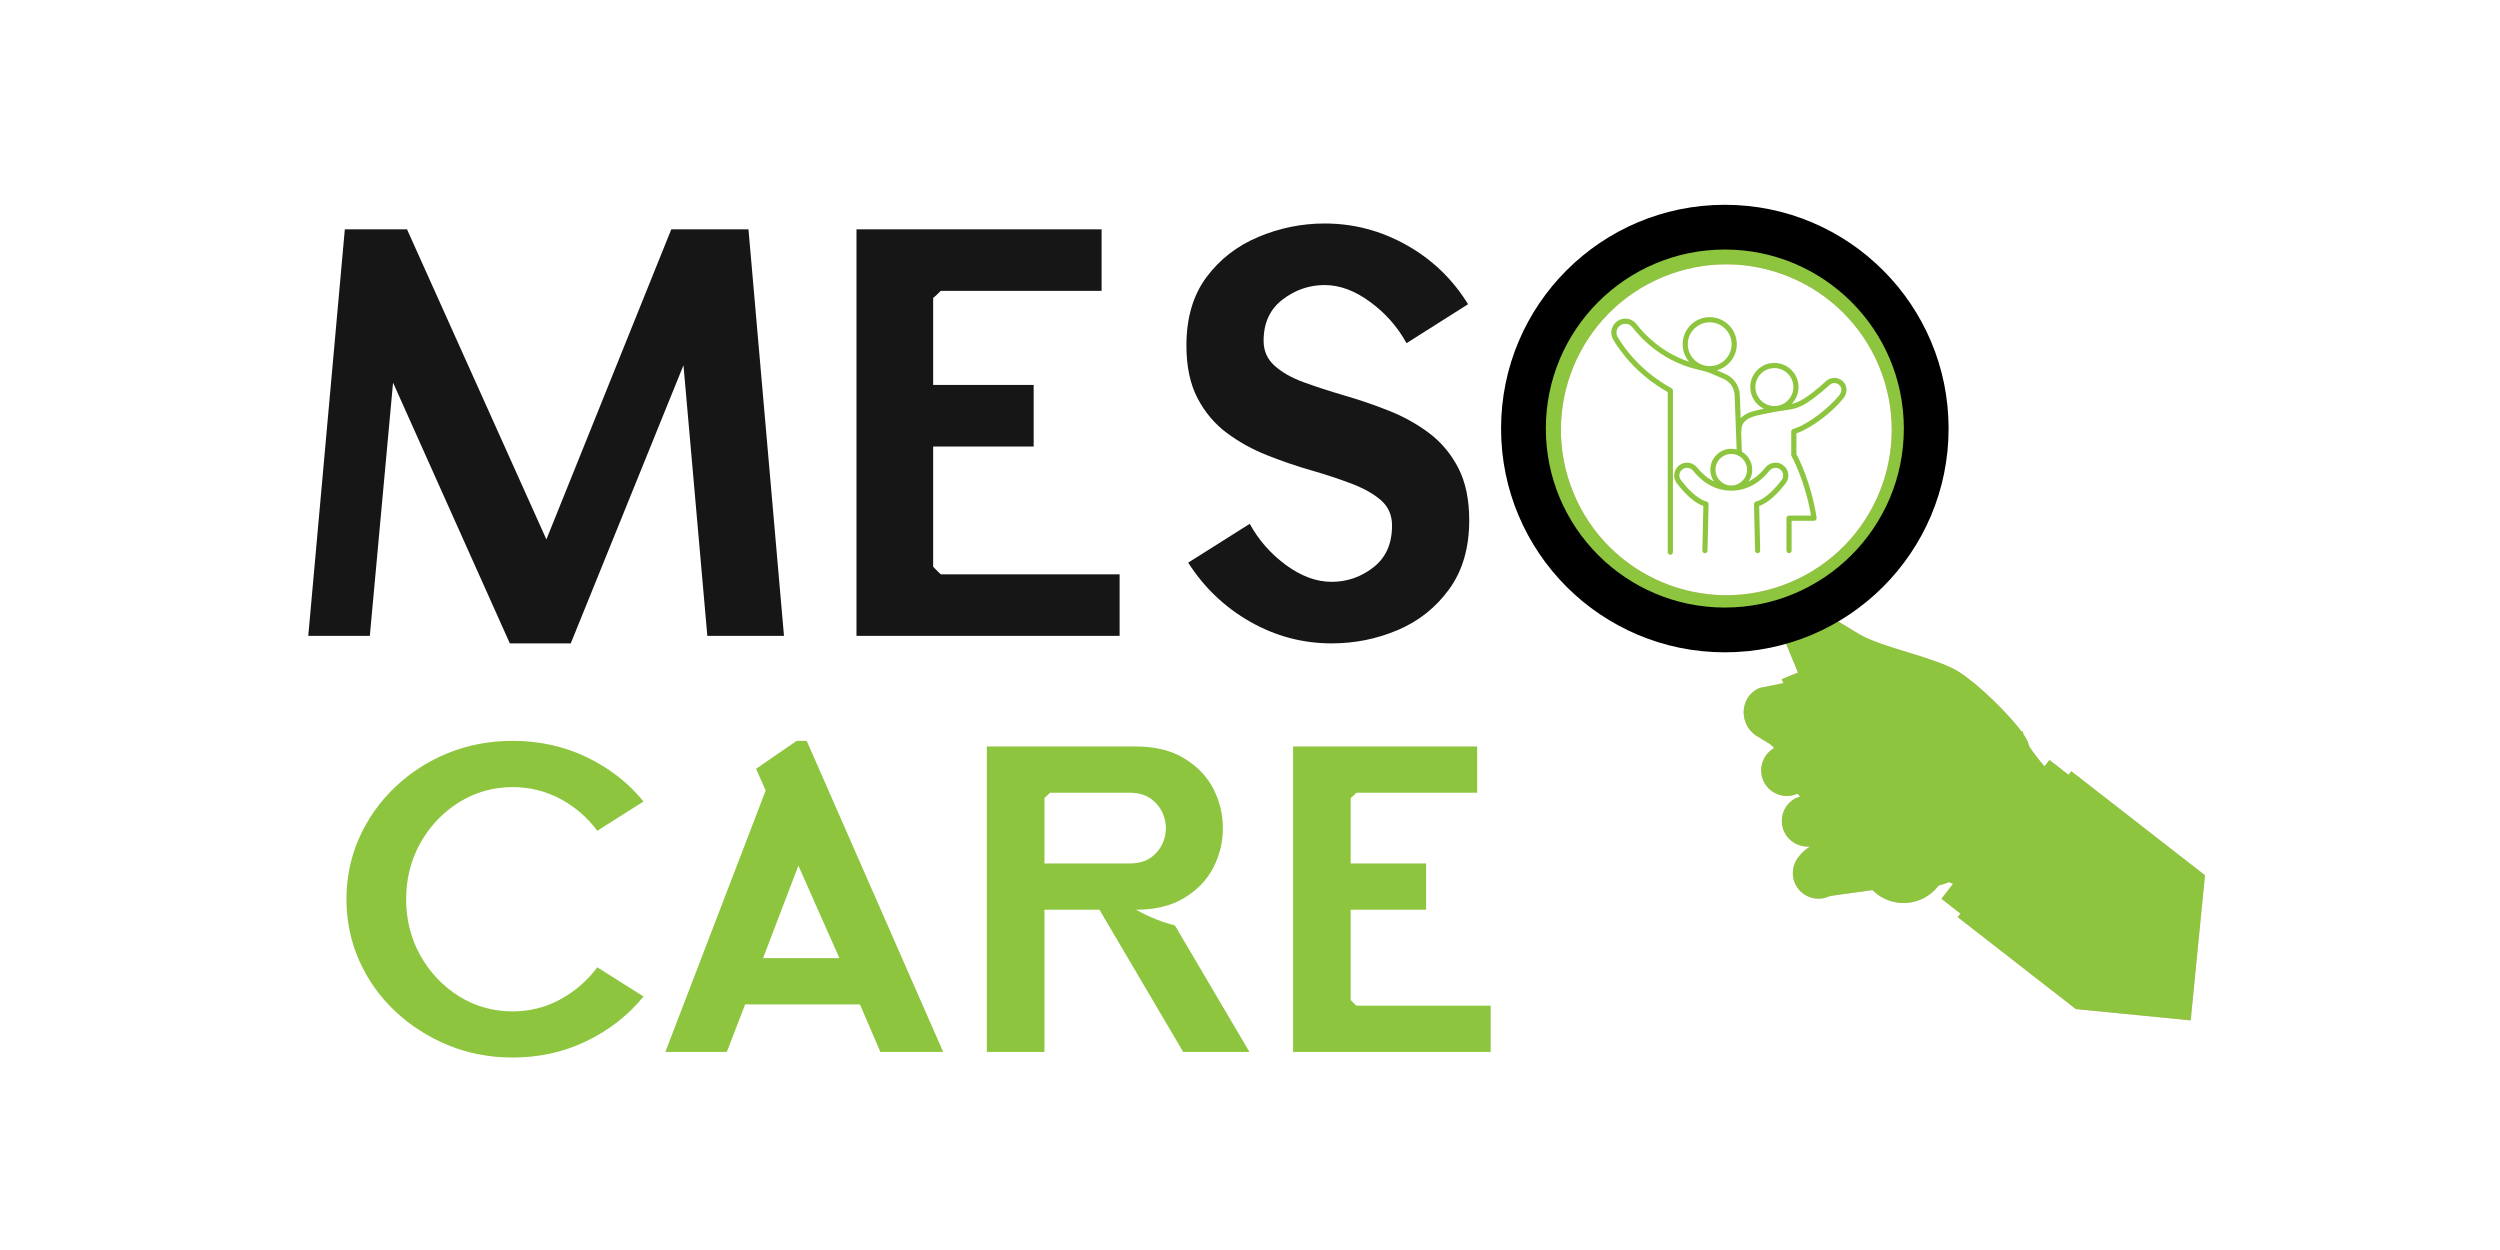 <svg xmlns="http://www.w3.org/2000/svg" xmlns:xlink="http://www.w3.org/1999/xlink" width="500" zoomAndPan="magnify" viewBox="0 0 375 187.5" height="250" preserveAspectRatio="xMidYMid meet" version="1.0"><defs><g/><clipPath id="e46e94ecc7"><path d="M 230 35 L 331 35 L 331 154 L 230 154 Z M 230 35 " clip-rule="nonzero"/></clipPath><clipPath id="dcc19db550"><path d="M 229.375 28.344 L 339.809 39.215 L 328.602 153.059 L 218.168 142.188 Z M 229.375 28.344 " clip-rule="nonzero"/></clipPath><clipPath id="a2605e7fdd"><path d="M 229.375 28.344 L 339.809 39.215 L 328.602 153.059 L 218.168 142.188 Z M 229.375 28.344 " clip-rule="nonzero"/></clipPath><clipPath id="2d20e5bb5b"><path d="M 241.496 47.566 L 277 47.566 L 277 83.184 L 241.496 83.184 Z M 241.496 47.566 " clip-rule="nonzero"/></clipPath><clipPath id="60ca519485"><path d="M 225.16 30.719 L 292.289 30.719 L 292.289 97.848 L 225.16 97.848 Z M 225.16 30.719 " clip-rule="nonzero"/></clipPath></defs><g fill="#161616" fill-opacity="1"><g transform="translate(41.88, 95.383)"><g><path d="M 13.594 0 L 4.359 0 L 9.844 -60.984 L 19.172 -60.984 L 40.078 -14.469 L 58.812 -60.984 L 70.391 -60.984 L 75.719 0 L 64.219 0 L 60.641 -40.594 L 43.734 1.125 L 34.594 1.125 L 17.078 -37.984 Z M 13.594 0 "/></g></g></g><g fill="#161616" fill-opacity="1"><g transform="translate(121.942, 95.383)"><g><path d="M 6.531 0 L 6.531 -60.984 L 43.297 -60.984 L 43.297 -51.75 L 19.172 -51.75 C 18.93 -51.52 18.738 -51.332 18.594 -51.188 C 18.457 -51.039 18.27 -50.879 18.031 -50.703 L 18.031 -37.641 L 33.109 -37.641 L 33.109 -28.406 L 18.031 -28.406 L 18.031 -10.375 C 18.27 -10.133 18.457 -9.941 18.594 -9.797 C 18.738 -9.648 18.93 -9.461 19.172 -9.234 L 46 -9.234 L 46 0 Z M 6.531 0 "/></g></g></g><g fill="#161616" fill-opacity="1"><g transform="translate(173.603, 95.383)"><g><path d="M 35.203 -16.547 C 35.203 -18.117 34.648 -19.383 33.547 -20.344 C 32.441 -21.301 30.973 -22.129 29.141 -22.828 C 27.316 -23.523 25.301 -24.191 23.094 -24.828 C 20.883 -25.461 18.676 -26.219 16.469 -27.094 C 14.258 -27.969 12.238 -29.086 10.406 -30.453 C 8.582 -31.816 7.117 -33.555 6.016 -35.672 C 4.91 -37.797 4.359 -40.426 4.359 -43.562 C 4.359 -47.688 5.359 -51.098 7.359 -53.797 C 9.367 -56.492 11.969 -58.508 15.156 -59.844 C 18.352 -61.188 21.664 -61.859 25.094 -61.859 C 29.445 -61.859 33.539 -60.781 37.375 -58.625 C 41.207 -56.477 44.285 -53.52 46.609 -49.75 L 37.375 -43.906 C 36.039 -46.344 34.223 -48.406 31.922 -50.094 C 29.629 -51.781 27.352 -52.625 25.094 -52.625 C 22.77 -52.625 20.66 -51.895 18.766 -50.438 C 16.879 -48.988 15.938 -46.93 15.938 -44.266 C 15.938 -42.754 16.488 -41.504 17.594 -40.516 C 18.695 -39.523 20.164 -38.695 22 -38.031 C 23.832 -37.363 25.848 -36.707 28.047 -36.062 C 30.254 -35.426 32.461 -34.672 34.672 -33.797 C 36.879 -32.93 38.895 -31.816 40.719 -30.453 C 42.551 -29.086 44.02 -27.344 45.125 -25.219 C 46.227 -23.102 46.781 -20.477 46.781 -17.344 C 46.781 -13.219 45.781 -9.773 43.781 -7.016 C 41.781 -4.254 39.207 -2.207 36.062 -0.875 C 32.926 0.457 29.617 1.125 26.141 1.125 C 21.785 1.125 17.703 0.035 13.891 -2.141 C 10.086 -4.316 7 -7.266 4.625 -10.984 L 13.859 -16.812 C 15.191 -14.375 17.004 -12.312 19.297 -10.625 C 21.586 -8.945 23.867 -8.109 26.141 -8.109 C 28.461 -8.109 30.551 -8.832 32.406 -10.281 C 34.27 -11.727 35.203 -13.816 35.203 -16.547 Z M 35.203 -16.547 "/></g></g></g><g fill="#161616" fill-opacity="1"><g transform="translate(224.751, 95.383)"><g/></g></g><g fill="#8dc53f" fill-opacity="1"><g transform="translate(50.327, 157.786)"><g><path d="M 1.641 -22.906 C 1.641 -26.176 2.281 -29.25 3.562 -32.125 C 4.852 -35.008 6.645 -37.539 8.938 -39.719 C 11.227 -41.906 13.875 -43.609 16.875 -44.828 C 19.883 -46.047 23.113 -46.656 26.562 -46.656 C 30.582 -46.656 34.289 -45.836 37.688 -44.203 C 41.094 -42.566 43.93 -40.352 46.203 -37.562 L 39.266 -33.172 C 37.773 -35.18 35.926 -36.773 33.719 -37.953 C 31.52 -39.129 29.133 -39.719 26.562 -39.719 C 23.645 -39.719 20.973 -38.961 18.547 -37.453 C 16.129 -35.953 14.195 -33.926 12.75 -31.375 C 11.312 -28.82 10.594 -26 10.594 -22.906 C 10.594 -19.801 11.312 -16.973 12.75 -14.422 C 14.195 -11.867 16.129 -9.836 18.547 -8.328 C 20.973 -6.828 23.645 -6.078 26.562 -6.078 C 29.133 -6.078 31.52 -6.676 33.719 -7.875 C 35.926 -9.082 37.773 -10.688 39.266 -12.688 L 46.203 -8.312 C 43.93 -5.52 41.094 -3.297 37.688 -1.641 C 34.289 0.016 30.582 0.844 26.562 0.844 C 23.113 0.844 19.883 0.223 16.875 -1.016 C 13.875 -2.254 11.227 -3.953 8.938 -6.109 C 6.645 -8.273 4.852 -10.797 3.562 -13.672 C 2.281 -16.555 1.641 -19.633 1.641 -22.906 Z M 1.641 -22.906 "/></g></g></g><g fill="#8dc53f" fill-opacity="1"><g transform="translate(98.163, 157.786)"><g><path d="M 10.859 0 L 1.641 0 L 16.688 -39.203 L 15.25 -42.469 L 21.328 -46.656 L 22.844 -46.656 L 43.312 0 L 33.891 0 L 30.828 -7.125 L 13.609 -7.125 Z M 21.594 -27.938 L 16.297 -14.062 L 27.75 -14.062 Z M 21.594 -27.938 "/></g></g></g><g fill="#8dc53f" fill-opacity="1"><g transform="translate(143.119, 157.786)"><g><path d="M 4.906 0 L 4.906 -45.812 L 27.281 -45.812 C 30.164 -45.812 32.578 -45.219 34.516 -44.031 C 36.461 -42.852 37.914 -41.336 38.875 -39.484 C 39.832 -37.629 40.312 -35.656 40.312 -33.562 C 40.312 -31.469 39.832 -29.492 38.875 -27.641 C 37.914 -25.785 36.461 -24.27 34.516 -23.094 C 32.578 -21.914 30.164 -21.328 27.281 -21.328 C 28.289 -20.766 29.297 -20.285 30.297 -19.891 C 31.297 -19.492 32.234 -19.191 33.109 -18.984 L 44.297 0 L 34.359 0 L 21.797 -21.328 L 13.547 -21.328 L 13.547 0 Z M 14.391 -38.875 L 13.547 -38.078 L 13.547 -28.266 L 26.312 -28.266 C 27.75 -28.266 28.898 -28.625 29.766 -29.344 C 30.641 -30.062 31.227 -30.941 31.531 -31.984 C 31.844 -33.035 31.844 -34.082 31.531 -35.125 C 31.227 -36.176 30.641 -37.062 29.766 -37.781 C 28.898 -38.508 27.75 -38.875 26.312 -38.875 Z M 14.391 -38.875 "/></g></g></g><g fill="#8dc53f" fill-opacity="1"><g transform="translate(189.056, 157.786)"><g><path d="M 4.906 0 L 4.906 -45.812 L 32.516 -45.812 L 32.516 -38.875 L 14.391 -38.875 C 14.223 -38.695 14.082 -38.551 13.969 -38.438 C 13.863 -38.332 13.723 -38.211 13.547 -38.078 L 13.547 -28.266 L 24.859 -28.266 L 24.859 -21.328 L 13.547 -21.328 L 13.547 -7.781 C 13.723 -7.613 13.863 -7.473 13.969 -7.359 C 14.082 -7.254 14.223 -7.113 14.391 -6.938 L 34.547 -6.938 L 34.547 0 Z M 4.906 0 "/></g></g></g><g clip-path="url(#e46e94ecc7)"><g clip-path="url(#dcc19db550)"><g clip-path="url(#a2605e7fdd)"><path fill="#f4c2c2" d="M 236.02 73.938 C 230.789 61.273 236.812 46.766 249.477 41.535 C 262.141 36.305 276.648 42.34 281.879 55 C 287.109 67.664 281.078 82.168 268.418 87.398 C 255.754 92.629 241.246 86.602 236.02 73.938 Z M 310.695 115.684 L 309.164 117.652 L 310.281 116.219 L 307.422 113.996 L 306.68 114.949 C 305.789 113.918 304.996 112.91 304.414 112.004 C 304.332 111.75 304.246 111.488 304.145 111.227 C 304.023 110.922 303.797 110.535 303.496 110.098 C 303.453 109.918 303.422 109.746 303.422 109.594 L 303.305 109.828 C 301.316 107.078 296.625 102.527 293.816 100.77 C 290.293 98.562 282.281 97.176 278.84 95.098 L 274.898 92.715 L 273.52 89.383 C 285.785 82.227 291.203 66.949 285.629 53.453 C 279.543 38.711 262.668 31.699 247.93 37.785 C 233.191 43.871 226.18 60.75 232.266 75.488 C 237.84 88.984 252.461 95.992 266.199 92.406 L 269.695 100.875 L 272.215 99.836 L 267.266 101.879 L 267.508 102.469 L 264.008 103.176 C 262.016 103.918 261.039 106.227 261.824 108.324 C 262.199 109.328 262.914 110.098 263.77 110.551 L 263.781 110.559 C 264.672 111.156 265.676 111.57 266.109 112.215 C 264.402 113.195 263.691 115.34 264.535 117.164 C 265.418 119.082 267.684 119.926 269.609 119.062 C 269.746 119.199 269.887 119.34 270.023 119.48 L 269.43 119.688 C 267.52 120.621 266.734 122.934 267.672 124.844 C 268.398 126.32 269.945 127.121 271.488 126.977 C 270.77 127.457 270.25 127.926 269.902 128.387 C 268.887 129.523 268.605 131.211 269.324 132.664 C 270.273 134.566 272.586 135.344 274.492 134.398 L 280.875 133.516 C 282.699 135.348 285.516 136.004 288.055 134.953 C 289.18 134.488 290.098 133.746 290.785 132.844 C 291.312 132.695 291.844 132.52 292.371 132.32 L 292.367 132.32 C 292.367 132.32 292.586 132.414 292.957 132.582 L 291.215 134.816 L 294.074 137.043 L 296.312 134.164 L 293.66 137.574 L 311.398 151.379 L 328.84 153.098 L 330.973 131.465 L 310.695 115.684 " fill-opacity="1" fill-rule="nonzero"/><path fill="#8dc53f" d="M 236.02 73.938 C 230.789 61.273 236.812 46.766 249.477 41.535 C 262.141 36.305 276.648 42.34 281.879 55 C 287.109 67.664 281.078 82.168 268.418 87.398 C 255.754 92.629 241.246 86.602 236.02 73.938 Z M 310.695 115.684 L 309.164 117.652 L 310.281 116.219 L 307.422 113.996 L 306.68 114.949 C 305.789 113.918 304.996 112.91 304.414 112.004 C 304.332 111.75 304.246 111.488 304.145 111.227 C 304.023 110.922 303.797 110.535 303.496 110.098 C 303.453 109.918 303.422 109.746 303.422 109.594 L 303.305 109.828 C 301.316 107.078 296.625 102.527 293.816 100.77 C 290.293 98.562 282.281 97.176 278.84 95.098 L 274.898 92.715 L 273.52 89.383 C 285.785 82.227 291.203 66.949 285.629 53.453 C 279.543 38.711 262.668 31.699 247.93 37.785 C 233.191 43.871 226.18 60.75 232.266 75.488 C 237.84 88.984 252.461 95.992 266.199 92.406 L 269.695 100.875 L 272.215 99.836 L 267.266 101.879 L 267.508 102.469 L 264.008 103.176 C 262.016 103.918 261.039 106.227 261.824 108.324 C 262.199 109.328 262.914 110.098 263.77 110.551 L 263.781 110.559 C 264.672 111.156 265.676 111.57 266.109 112.215 C 264.402 113.195 263.691 115.34 264.535 117.164 C 265.418 119.082 267.684 119.926 269.609 119.062 C 269.746 119.199 269.887 119.34 270.023 119.48 L 269.43 119.688 C 267.52 120.621 266.734 122.934 267.672 124.844 C 268.398 126.32 269.945 127.121 271.488 126.977 C 270.77 127.457 270.25 127.926 269.902 128.387 C 268.887 129.523 268.605 131.211 269.324 132.664 C 270.273 134.566 272.586 135.344 274.492 134.398 L 280.875 133.516 C 282.699 135.348 285.516 136.004 288.055 134.953 C 289.18 134.488 290.098 133.746 290.785 132.844 C 291.312 132.695 291.844 132.52 292.371 132.32 L 292.367 132.32 C 292.367 132.32 292.586 132.414 292.957 132.582 L 291.215 134.816 L 294.074 137.043 L 296.312 134.164 L 293.66 137.574 L 311.398 151.379 L 328.84 153.098 L 330.973 131.465 L 310.695 115.684 " fill-opacity="1" fill-rule="nonzero"/></g></g></g><g clip-path="url(#2d20e5bb5b)"><path fill="#8dc53f" d="M 263.312 58.059 C 263.312 56.488 264.59 55.215 266.16 55.215 C 267.727 55.215 269.004 56.488 269.004 58.059 C 269.004 59.629 267.727 60.906 266.16 60.906 C 264.59 60.906 263.312 59.629 263.312 58.059 Z M 262.059 70.457 C 262.059 71.762 260.996 72.824 259.691 72.824 C 258.387 72.824 257.324 71.762 257.324 70.457 C 257.324 69.152 258.387 68.094 259.691 68.094 C 260.996 68.094 262.059 69.152 262.059 70.457 Z M 256.457 48.348 C 258.27 48.348 259.742 49.82 259.742 51.633 C 259.742 53.441 258.27 54.918 256.457 54.918 C 254.648 54.918 253.172 53.441 253.172 51.633 C 253.172 49.82 254.648 48.348 256.457 48.348 Z M 276.688 57.496 C 276.395 57.055 275.922 56.762 275.391 56.695 C 274.867 56.629 274.34 56.789 273.945 57.141 C 271.078 59.703 269.91 60.328 268.746 60.59 C 269.387 59.938 269.781 59.043 269.781 58.059 C 269.781 56.062 268.156 54.438 266.16 54.438 C 264.16 54.438 262.539 56.062 262.539 58.059 C 262.539 59.484 263.363 60.719 264.566 61.309 C 264.504 61.324 264.441 61.336 264.383 61.352 L 263.449 61.559 C 262.379 61.797 261.602 62.188 261.102 62.742 L 260.973 59.281 C 260.934 57.898 260.09 56.648 258.816 56.102 L 257.527 55.547 C 259.25 55.078 260.52 53.5 260.52 51.633 C 260.52 49.391 258.695 47.57 256.457 47.57 C 254.219 47.57 252.398 49.391 252.398 51.633 C 252.398 52.633 252.762 53.551 253.367 54.262 C 249.262 52.879 246.695 50.199 245.461 48.602 C 245.098 48.133 244.555 47.84 243.961 47.797 C 243.363 47.754 242.77 47.969 242.336 48.387 C 241.637 49.066 241.492 50.121 241.992 50.961 C 243.082 52.797 245.586 56.238 250.16 58.805 L 250.16 82.824 C 250.16 83.035 250.336 83.211 250.551 83.211 C 250.762 83.211 250.938 83.035 250.938 82.824 L 250.938 58.578 C 250.938 58.438 250.859 58.305 250.734 58.238 C 246.195 55.746 243.727 52.359 242.66 50.566 C 242.348 50.035 242.434 49.371 242.875 48.945 C 243.148 48.68 243.523 48.547 243.906 48.574 C 244.281 48.602 244.617 48.777 244.844 49.074 C 246.32 50.984 249.602 54.359 255.023 55.52 C 255.648 55.652 256.285 55.859 256.91 56.129 L 258.508 56.816 C 259.504 57.242 260.168 58.219 260.195 59.309 L 260.496 67.422 C 260.238 67.352 259.969 67.316 259.691 67.316 C 257.957 67.316 256.547 68.727 256.547 70.457 C 256.547 71.109 256.746 71.711 257.086 72.215 C 255.992 71.672 255.152 70.855 254.566 70.121 C 254.23 69.707 253.734 69.445 253.203 69.402 C 252.668 69.363 252.156 69.539 251.762 69.902 C 251.023 70.578 250.918 71.688 251.523 72.48 C 252.496 73.762 253.953 75.352 255.504 75.895 L 255.352 82.578 C 255.348 82.793 255.516 82.973 255.73 82.977 C 255.734 82.977 255.734 82.977 255.738 82.977 C 255.949 82.977 256.121 82.809 256.125 82.598 L 256.285 75.617 C 256.289 75.438 256.172 75.277 255.996 75.234 C 254.473 74.84 252.926 73.043 252.141 72.012 C 251.781 71.539 251.844 70.879 252.285 70.473 C 252.523 70.258 252.824 70.152 253.145 70.18 C 253.465 70.203 253.754 70.355 253.961 70.609 C 255.055 71.973 256.941 73.602 259.691 73.602 C 262.441 73.602 264.328 71.973 265.422 70.609 C 265.629 70.355 265.918 70.203 266.238 70.18 C 266.559 70.152 266.859 70.258 267.098 70.473 C 267.539 70.879 267.602 71.539 267.242 72.012 C 266.457 73.043 264.91 74.84 263.387 75.234 C 263.211 75.277 263.094 75.438 263.098 75.617 L 263.258 82.598 C 263.262 82.809 263.434 82.977 263.645 82.977 C 263.648 82.977 263.648 82.977 263.652 82.977 C 263.867 82.973 264.039 82.793 264.031 82.578 L 263.879 75.895 C 265.43 75.352 266.887 73.762 267.859 72.48 C 268.465 71.688 268.363 70.578 267.621 69.902 C 267.227 69.539 266.715 69.363 266.18 69.402 C 265.648 69.445 265.152 69.707 264.816 70.121 C 264.23 70.855 263.395 71.672 262.297 72.215 C 262.637 71.711 262.836 71.109 262.836 70.457 C 262.836 69.305 262.211 68.297 261.281 67.75 C 261.281 67.73 261.285 67.711 261.281 67.691 L 261.18 64.875 C 261.191 64.836 261.199 64.793 261.199 64.75 C 261.16 63.43 261.887 62.703 263.617 62.316 L 264.551 62.109 C 265.473 61.902 266.488 61.723 267.656 61.555 L 267.883 61.523 C 269.605 61.277 270.648 61.133 274.465 57.723 C 274.688 57.52 274.992 57.43 275.293 57.465 C 275.598 57.504 275.871 57.672 276.043 57.93 C 276.359 58.402 276.168 58.945 275.887 59.293 C 274.363 61.172 271.281 63.641 268.957 64.355 C 268.797 64.406 268.684 64.555 268.684 64.727 L 268.684 68.223 C 268.684 68.293 268.703 68.355 268.734 68.414 C 268.758 68.453 270.754 72.02 271.652 77.34 L 268.355 77.34 C 268.141 77.34 267.969 77.512 267.969 77.727 L 267.969 82.586 C 267.969 82.801 268.141 82.977 268.355 82.977 C 268.57 82.977 268.742 82.801 268.742 82.586 L 268.742 78.117 L 272.105 78.117 C 272.219 78.117 272.328 78.066 272.402 77.98 C 272.477 77.895 272.508 77.781 272.492 77.668 C 271.676 72.367 269.801 68.75 269.461 68.125 L 269.461 65.008 C 271.91 64.145 274.918 61.719 276.488 59.781 C 277.062 59.074 277.141 58.176 276.688 57.496 " fill-opacity="1" fill-rule="nonzero"/></g><g clip-path="url(#60ca519485)"><path fill="#000000" d="M 258.727 30.719 C 240.18 30.719 225.16 45.738 225.16 64.281 C 225.16 82.828 240.18 97.848 258.727 97.848 C 277.27 97.848 292.289 82.828 292.289 64.281 C 292.289 45.738 277.27 30.719 258.727 30.719 Z M 258.727 91.133 C 243.891 91.133 231.875 79.117 231.875 64.281 C 231.875 49.449 243.891 37.43 258.727 37.43 C 273.562 37.43 285.578 49.449 285.578 64.281 C 285.578 79.117 273.562 91.133 258.727 91.133 Z M 258.727 91.133 " fill-opacity="1" fill-rule="nonzero"/></g></svg>